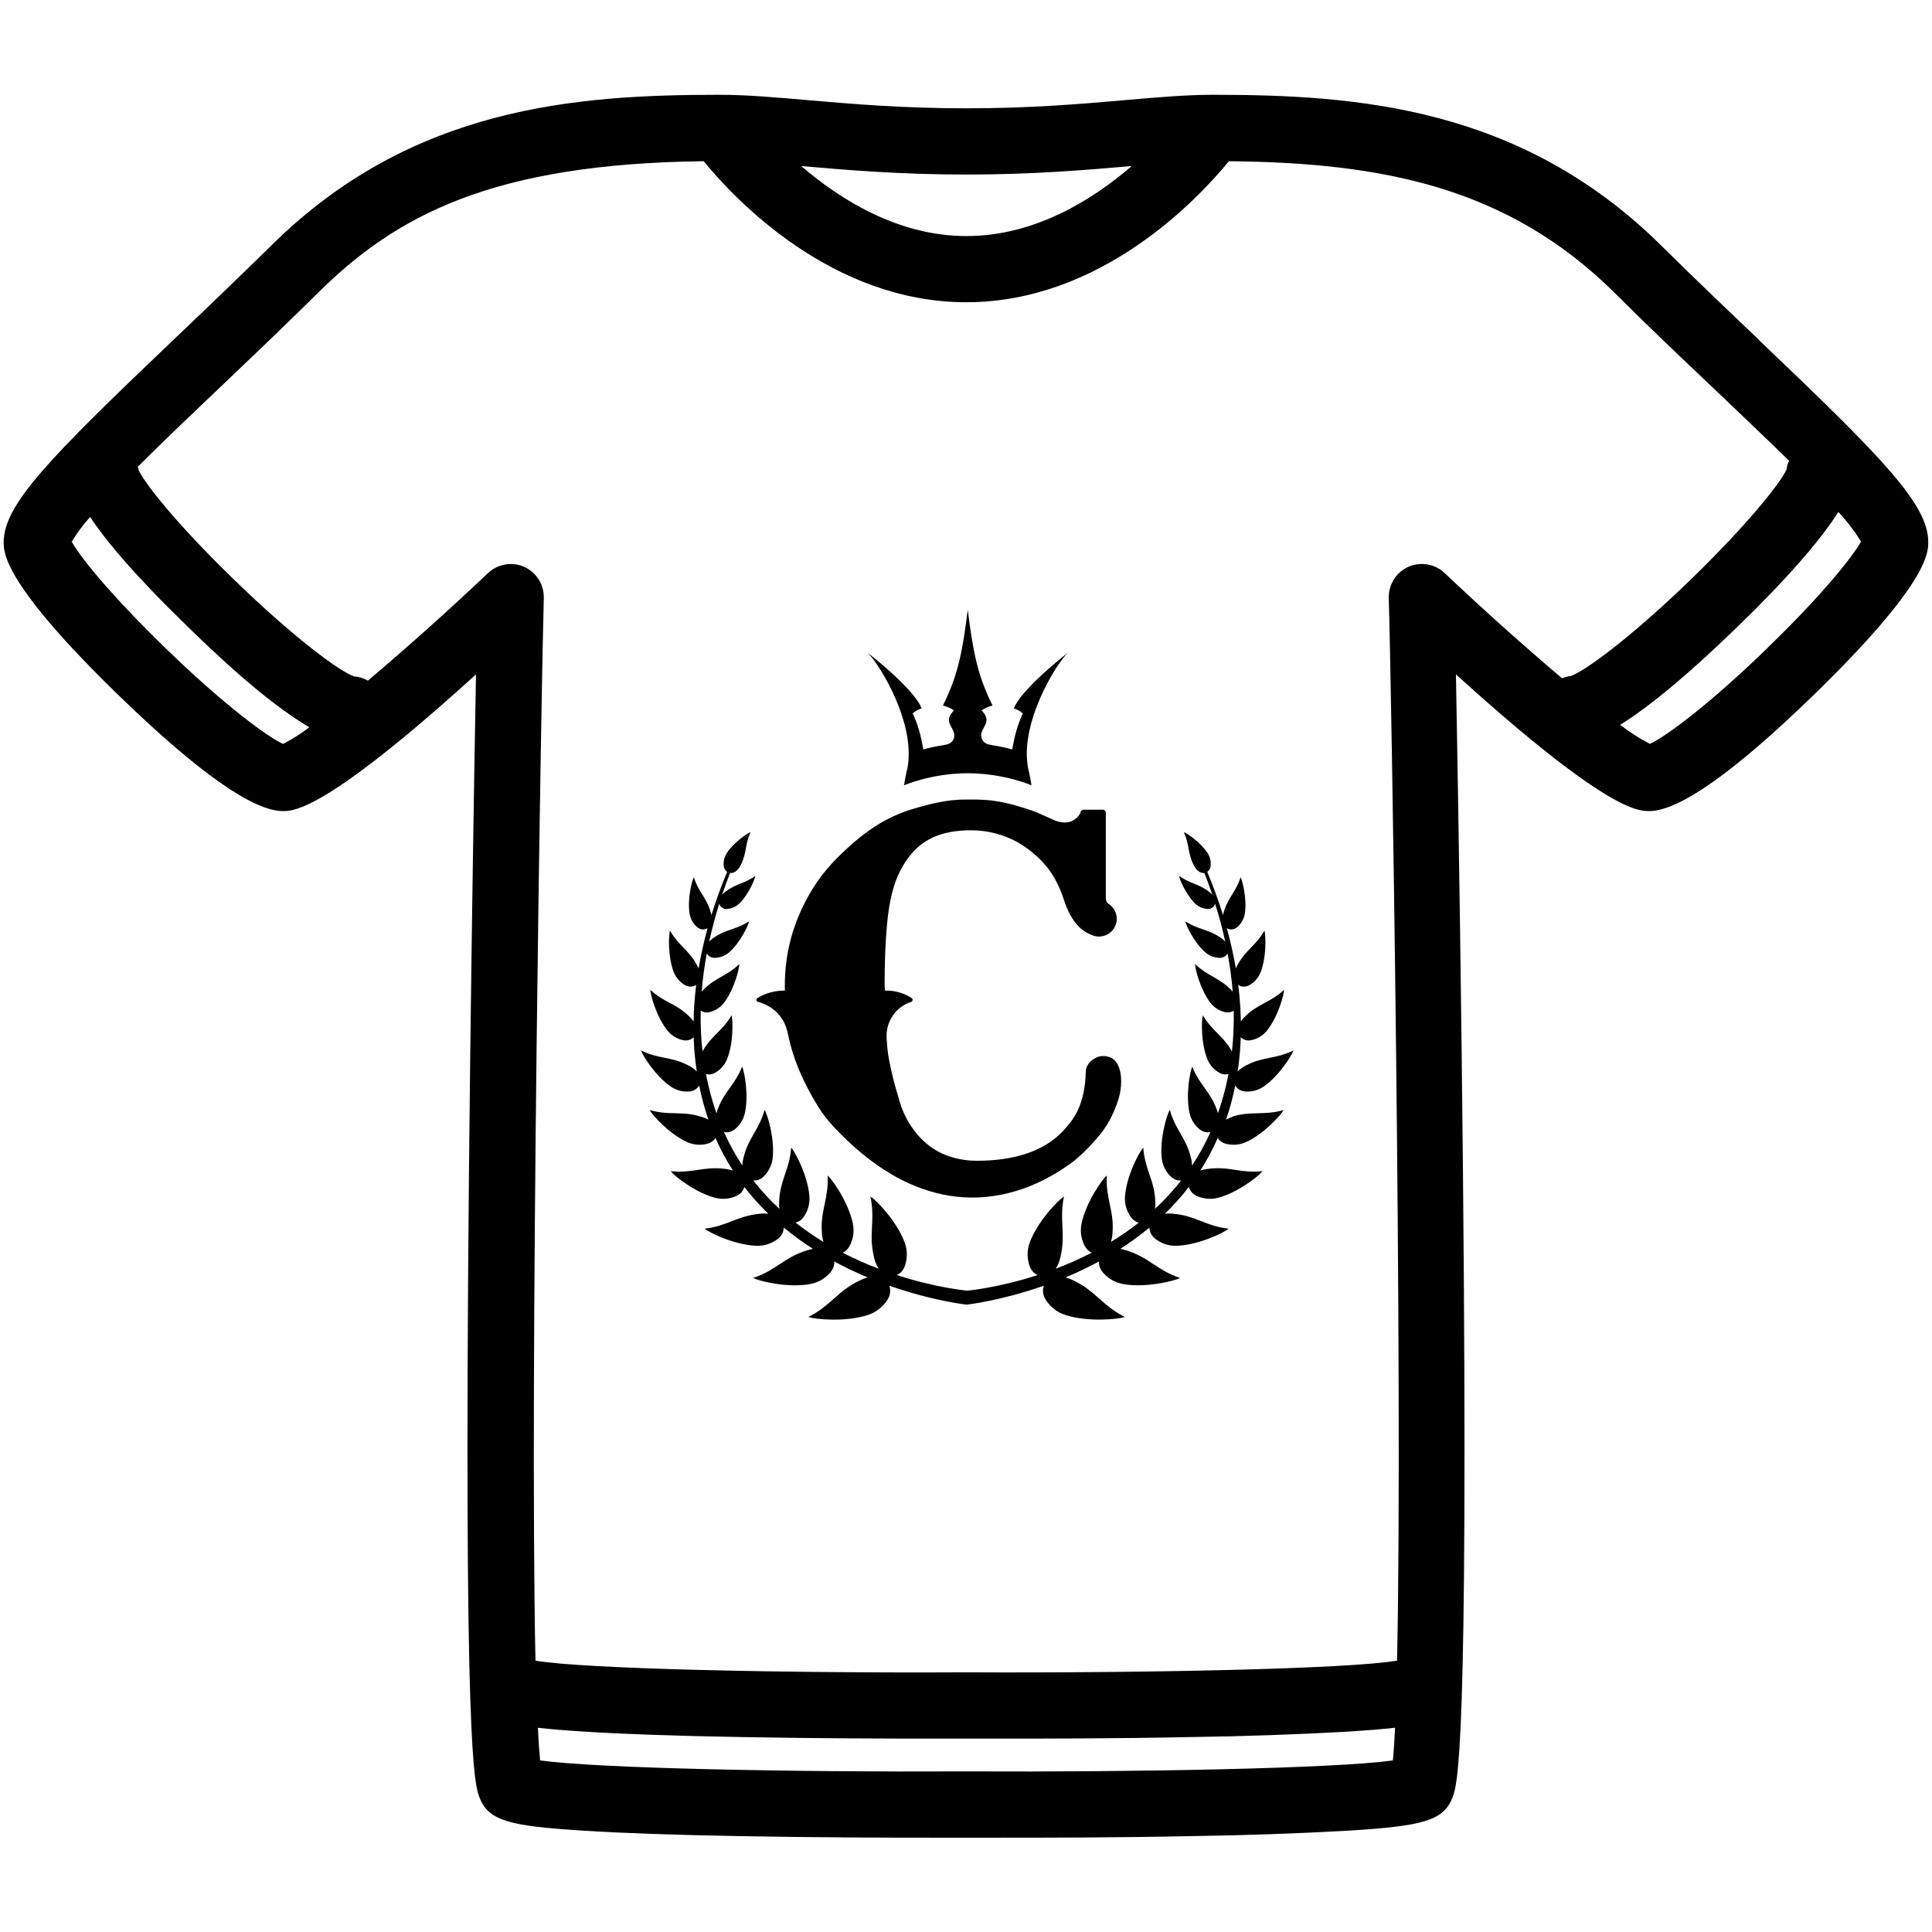 <svg id="Layer_1" xmlns="http://www.w3.org/2000/svg" viewBox="0 0 320 320"><path d="M291.32,56.27c-5.28-5.02-10.74-10.22-16.17-15.6-23.29-23.03-50.54-24.97-74.26-24.97-4.44,0-9.12,.41-14.52,.88-7.33,.64-15.63,1.36-26.33,1.36s-18.99-.73-26.33-1.36c-5.41-.47-10.08-.88-14.53-.88-23.71,0-50.98,1.92-74.25,24.97-5.35,5.24-10.75,10.44-16.18,15.6C7.91,76.12,.61,83.62,.61,89.84c0,1.71,0,6.88,19.23,25.51,13.01,12.6,22.1,18.99,27.01,18.99,1.83,0,7.05,0,31.99-22.64l-.29,16.57c-.26,16.04-.63,40.42-.87,65.49-.92,97.13,.9,101.79,1.77,104.03,1.5,3.87,5.19,4.66,17.09,5.42,6.39,.41,15.15,.72,26.06,.91,12.3,.23,24.65,.26,31.59,.26h11.32c6.96,0,19.37,0,31.72-.26,8.73-.12,17.46-.42,26.18-.91,11.93-.76,15.63-1.55,17.14-5.42,.87-2.19,2.69-6.9,1.76-104.03-.27-27.35-.66-54.71-1.16-82.06,24.95,22.62,30.16,22.64,32,22.64,4.95,0,14.1-6.45,27.22-19.2,19.01-18.47,19.01-23.62,19.01-25.3,.04-6.22-7.25-13.72-28.09-33.56h.03ZM132.81,27.51c7.18,.63,16.11,1.4,27.27,1.4s20.08-.78,27.26-1.4h.1c-6.49,5.6-16.07,11.59-27.36,11.59s-20.84-5.99-27.37-11.59h.1ZM46.87,123.21c-2.61-1.19-9.72-6.42-19.33-15.73-8.95-8.68-14.26-15.18-15.66-17.76,.94-1.54,1.94-2.88,3.07-4.11l-.02,.02c2.53,3.83,7.26,9.53,16.13,18.14,3.61,3.51,12.69,12.33,20.18,16.69-1.28,.98-2.7,1.89-4.21,2.68,0,0-.16,.08-.16,.08Zm183.84,168.37c-9.41,1.32-41.68,1.96-70.77,1.82h-.05c-28.93,.14-61.05-.51-70.43-1.82-.17-1.8-.29-3.6-.37-5.41,2.06,.24,4.53,.44,7.53,.63,6.39,.41,15.15,.72,26.06,.91,12.33,.23,24.68,.26,31.61,.26h11.28c6.96,0,19.37,0,31.74-.26,8.73-.12,17.46-.42,26.18-.91,3.03-.2,5.49-.39,7.58-.64-.11,2.2-.23,4.04-.37,5.42h0Zm28.03-179.22c-6.64-5.64-13.13-11.45-19.46-17.44-2.19-2.09-5.66-2-7.75,.19-.97,1.02-1.51,2.39-1.51,3.8v.2h0c.4,11.72,2.37,128.79,1.38,175.95-8.34,1.38-41.6,2.07-71.5,1.93h-.05c-29.74,.15-62.85-.54-71.16-1.93-.99-47.17,1.02-164.2,1.38-175.96v-.19c0-3.03-2.44-5.49-5.46-5.49-1.41,0-2.77,.54-3.79,1.51-6.46,6.12-13.1,12.06-19.89,17.81-.69-.41-1.47-.65-2.27-.71h-.02c-2.19-.72-9.64-6.08-19.97-16.11-9.54-9.26-14.84-16.03-15.73-18.11,0-.18-.08-.34-.11-.51,4.24-4.23,9.11-8.87,13.53-13.06,5.32-5.07,10.82-10.3,16.32-15.75,12.9-12.77,28.79-21.37,63.87-21.79,5.21,6.37,21.24,23.36,43.5,23.36s38.29-17.01,43.5-23.36c25.49,.25,46.2,4.3,63.87,21.79,5.49,5.49,10.97,10.68,16.32,15.75,4.09,3.9,8.56,8.15,12.58,12.06-.2,.45-.34,.93-.41,1.41v.03c-.89,2.08-6.19,8.84-15.72,18.11-10.34,10.03-17.81,15.35-19.98,16.11-.52,.06-1.03,.19-1.51,.41h.03s0-.02,0-.02Zm34.06-5.08c-9.7,9.43-16.9,14.73-19.53,15.93-1.76-.92-3.43-1.99-4.99-3.21l.07,.05c4.11-2.54,10.25-7.33,19.48-16.29,9.52-9.24,14.26-15.15,16.65-18.96,1.37,1.44,2.62,3.06,3.69,4.78l.07,.13c-1.42,2.56-6.62,9.04-15.45,17.56h.02Z"/><g id="b"><g id="c"><g><path d="M125.58,165.92c1.55,.52,3.09,1.28,4.19,3.25,.36,.64,.58,1.35,.73,2.06,.93,4.6,2.86,8.56,4.96,11.98,.39,.63,.81,1.24,1.27,1.83,.23,.29,.46,.58,.71,.87s.49,.56,.75,.83c2.78,2.96,5.53,5.25,8.2,6.98,.49,.31,.97,.61,1.45,.89,.96,.56,1.92,1.04,2.86,1.46,.24,.1,.47,.21,.7,.3,3.28,1.36,6.41,1.94,9.33,1.98,7.45,.1,13.54-3.28,17.22-6.12,.9-.7,3.31-2.94,4.88-5.15,1.46-2.06,2.1-4.08,2.35-4.8,.48-1.4,.74-3.44,.28-5.12-.2-.71-.59-1.41-1.15-1.8-.58-.4-1.6-.6-2.42-.32-1.04,.35-2.02,1.29-2.05,2.4-.13,5.63-2.01,8.01-3.82,9.94-3.39,3.61-8.75,4.88-14.17,4.88-.34,0-.68-.01-1.01-.03-.52-.03-1.03-.09-1.51-.18-.08-.01-.17-.02-.25-.04-.17-.03-.34-.07-.51-.11-.1-.02-.21-.04-.32-.07-.16-.04-.31-.09-.46-.13-.11-.03-.21-.06-.32-.09-.15-.05-.29-.1-.43-.15-.1-.04-.21-.07-.31-.11-.13-.05-.26-.11-.4-.17-.1-.04-.2-.09-.3-.13-.13-.06-.25-.12-.37-.18-.1-.05-.19-.1-.28-.15-.12-.07-.23-.13-.35-.2-.09-.05-.18-.1-.27-.16-.11-.07-.22-.14-.32-.21-.09-.06-.17-.11-.25-.17-.1-.07-.2-.15-.3-.23-.08-.06-.16-.12-.24-.18-.1-.08-.19-.16-.28-.24-.07-.06-.15-.13-.22-.19-.09-.08-.18-.16-.26-.24-.07-.07-.14-.13-.21-.2-.08-.08-.16-.16-.24-.25-.07-.07-.13-.14-.2-.21-.08-.09-.15-.17-.23-.26-.06-.07-.12-.14-.18-.21-.07-.09-.14-.17-.21-.26-.05-.07-.11-.14-.16-.21-.07-.09-.13-.17-.19-.26-.05-.07-.1-.14-.15-.21-.06-.09-.12-.17-.18-.26-.05-.07-.09-.14-.14-.21-.05-.09-.11-.17-.16-.25-.04-.07-.09-.14-.13-.21-.05-.08-.1-.17-.14-.25-.04-.07-.08-.14-.12-.21-.04-.08-.09-.16-.13-.24-.04-.07-.07-.13-.1-.2-.04-.08-.08-.16-.12-.23-.03-.07-.06-.13-.09-.2-.04-.07-.07-.15-.1-.22-.03-.06-.05-.13-.08-.19-.03-.07-.06-.14-.09-.21-.02-.06-.05-.12-.07-.18-.03-.07-.05-.13-.08-.2-.02-.06-.04-.11-.06-.17-.02-.06-.05-.12-.07-.18-.02-.05-.04-.1-.05-.15-.02-.05-.04-.11-.05-.16-.02-.05-.03-.09-.04-.14-.02-.05-.03-.1-.05-.14s-.02-.08-.04-.12c-.01-.04-.02-.09-.04-.12-.01-.04-.02-.07-.03-.1,0-.03-.02-.07-.03-.1s-.02-.06-.02-.08-.01-.05-.02-.07h0c-.02-.09-.04-.14-.04-.16-.32-1.01-.6-2.01-.85-3-.34-1.34-.66-2.76-.9-4.25-.1-.64-.18-1.66-.25-2.63-.16-2.51,1.24-4.9,3.57-5.87,.16-.07,.33-.13,.49-.18,.29-.1,.34-.47,.08-.64-1.2-.79-2.64-1.24-4.19-1.24-.08,0-.15,0-.23,0-.02-.23-.03-.47-.04-.71,0-.16,0-.32-.01-.49v-.05c0-2.2,.06-6.3,.45-10.22,.19-1.92,.64-5.05,1.73-7.52,1.08-2.43,2.42-3.96,3.43-4.84,2.08-1.81,4.94-2.72,8.69-2.72,2.83,0,5.47,.73,7.78,2.01,.82,.47,2.58,1.59,4.24,3.41,.19,.21,.37,.43,.54,.65v-.02c1.13,1.37,2.15,3.33,2.8,5.36,1.32,4.13,3.24,5.41,4.61,5.92,.35,.16,.74,.26,1.16,.27,.05,0,.09,0,.09,0,.35,0,.69-.07,1-.18,.54-.2,1-.54,1.34-.99,.37-.49,.59-1.1,.59-1.77,0-1.04-.54-1.95-1.35-2.47-.29-.19-.46-.52-.46-.87v-14.22c0-.28-.23-.51-.51-.51h-3.17c-.28,0-.51,.23-.51,.51l-.16,.26c-.59,.96-1.69,1.48-2.81,1.33l-.21-.03c-.39-.05-.77-.16-1.13-.32l-2-.88h0c-.06-.03-.12-.06-.18-.09-.27-.13-.52-.24-.77-.34-.16-.07-.33-.13-.49-.19-.66-.25-1.37-.46-2.43-.78-1.1-.33-2.13-.6-3.22-.79-.31-.05-.63-.1-.95-.15s-.65-.08-.99-.11c-.34-.03-.69-.05-1.05-.07-.54-.03-1.11-.04-1.72-.03h0c-.16,0-.33,0-.49,0h-.06c-.13,0-.26,0-.39,0-.04,0-.08,0-.12,0-.12,0-.23,0-.34,.01-.05,0-.1,0-.15,0-.11,0-.21,0-.32,.01-.06,0-.12,0-.17,.01-.1,0-.2,.01-.31,.02-.06,0-.13,.01-.2,.02-.1,0-.2,.02-.3,.02-.07,0-.14,.02-.21,.02-.1,.01-.2,.02-.31,.03-.08,0-.16,.02-.24,.03-.1,.01-.2,.02-.31,.04-.09,.01-.18,.03-.27,.04-.1,.02-.2,.03-.31,.05-.09,.01-.18,.03-.28,.05-.11,.02-.22,.04-.33,.06-.1,.02-.21,.04-.31,.06-.11,.02-.22,.04-.33,.07-.12,.02-.24,.05-.35,.08-.11,.02-.22,.05-.33,.07-.12,.03-.25,.06-.38,.09-.12,.03-.23,.05-.35,.09-.13,.03-.27,.07-.41,.1-.12,.03-.24,.06-.37,.1-.14,.04-.29,.08-.44,.12-.13,.04-.26,.07-.4,.11-.23,.06-.46,.13-.7,.21-.07,.02-.12,.04-.19,.05-.54,.16-1.09,.34-1.65,.56-.19,.07-.37,.14-.56,.22-1.39,.56-2.84,1.3-4.39,2.34-.52,.35-1.04,.73-1.59,1.14-.5,.38-1,.79-1.53,1.24-.74,.65-1.45,1.28-2.11,1.92-1.1,1.06-2.09,2.13-2.99,3.28-.18,.23-.36,.46-.54,.7-.23,.32-.46,.64-.68,.98-.28,.41-.55,.84-.82,1.28-.63,1.06-1.23,2.2-1.79,3.47-1.53,3.43-2.55,7.4-2.55,12.24l.02,.71s-.08,0-.12,0c-1.55,0-3.23,.46-4.44,1.25-.25,.16-.2,.54,.08,.64h0Z"/><path d="M150.51,124.93c0,.96-.1,1.9-.32,2.81h-.02c-.08,.41-.39,1.96-.45,2.34,0,0,4.5-1.99,10.57-2.01,6.07,.02,10.57,2.01,10.57,2.01-.05-.38-.37-1.93-.45-2.34h-.02c-.21-.9-.31-1.85-.32-2.81-.04-7.13,5.14-15.28,6.82-16.83,0,0-7.65,5.89-8.97,9.24,.55,.16,1.07,.44,1.49,.83-.89,1.87-1.41,3.92-1.75,5.96-1.09-.3-2.21-.54-3.36-.71l-.55-.12c-.59-.13-1.08-.57-1.2-1.16-.34-1.65,2.04-2.39,.03-4.48,.47-.35,1.31-.69,1.82-.8-2.6-5.22-3.27-9.26-4.11-15.85h0c-.84,6.59-1.51,10.63-4.11,15.85,.51,.11,1.35,.45,1.82,.8-2.02,2.09,.37,2.83,.03,4.48-.12,.59-.61,1.03-1.2,1.16l-.55,.12c-1.14,.17-2.27,.4-3.36,.71-.33-2.04-.85-4.1-1.75-5.96,.42-.4,.94-.67,1.49-.83-1.32-3.36-8.97-9.24-8.97-9.24,1.67,1.55,6.86,9.7,6.82,16.83h0Z"/><path d="M204.24,184.97c-.11,.03-.63,.18-1.17,.48,.65-1.89,1.15-3.78,1.53-5.67,.3,.56,.9,.94,1.62,1,.84,.07,1.99-.05,3.12-.84,2.5-1.74,4.59-5.05,4.88-5.94-1.46,.71-2.69,.96-3.88,1.2-1.26,.26-2.46,.49-3.92,1.25-.12,.07-.87,.41-1.43,1.04,.29-1.92,.46-3.82,.52-5.7,.42,.45,1.09,.65,1.78,.49,.77-.17,1.78-.59,2.59-1.62,1.79-2.26,2.78-5.82,2.8-6.71-1.13,1.04-2.17,1.6-3.19,2.15-1.07,.58-2.09,1.12-3.2,2.2-.07,.07-.45,.41-.77,.9-.03-2.06-.18-4.09-.43-6.08,.52,.38,1.25,.4,1.88,.03,.65-.38,1.43-1.04,1.86-2.2,.96-2.54,.83-6.02,.6-6.82-.71,1.26-1.49,2.06-2.24,2.84-.8,.83-1.55,1.61-2.24,2.9-.03,.06-.15,.26-.26,.54-.39-2.31-.9-4.55-1.49-6.68,.55,.36,1.26,.26,1.79-.22,.48-.44,1.03-1.16,1.2-2.23,.36-2.36-.37-5.33-.71-5.98-.38,1.21-.9,2.05-1.4,2.86-.53,.86-1.03,1.67-1.39,2.91-.02,.05-.08,.24-.12,.5-.8-2.57-1.69-4.97-2.61-7.16,.32-.21,.54-.57,.57-1.01,.05-.56-.02-1.34-.53-2.13-1.14-1.73-3.33-3.23-3.92-3.45,.46,1.01,.62,1.84,.77,2.65,.16,.86,.31,1.67,.8,2.68,.07,.14,.63,1.43,1.68,1.45,.05,0,.1,0,.15-.01,.45,1.15,.9,2.36,1.32,3.61-.26-.29-.53-.49-.59-.53-.89-.68-1.65-.99-2.47-1.32-.76-.31-1.55-.63-2.45-1.28,.1,.62,1.13,3.06,2.6,4.53,.67,.66,1.42,.88,1.98,.95,.67,.07,1.25-.28,1.39-.88,.63,2,1.21,4.11,1.68,6.3-.34-.38-.73-.63-.8-.68-1.06-.73-1.96-1.04-2.92-1.37-.9-.31-1.83-.62-2.9-1.32,.15,.72,1.46,3.48,3.25,5.08,.81,.72,1.69,.93,2.34,.97,.62,.03,1.16-.25,1.42-.73,.38,2.05,.67,4.16,.85,6.33-.15-.18-.28-.3-.32-.34-1.03-1.04-1.97-1.58-2.97-2.15-.94-.54-1.91-1.09-2.95-2.09,0,.83,.87,4.21,2.51,6.38,.74,.98,1.68,1.4,2.41,1.58,.55,.13,1.09,.04,1.48-.25,.05,2.22-.04,4.48-.29,6.77-.74-1.34-1.55-2.15-2.4-3.01-.81-.81-1.64-1.66-2.42-2.98-.24,.85-.33,4.55,.73,7.23,.48,1.21,1.32,1.91,2.01,2.3,.49,.28,1.04,.34,1.51,.19-.4,2.07-.94,4.15-1.65,6.23-.03,.09-.07,.18-.1,.27-.08-.32-.18-.55-.2-.62-.56-1.55-1.27-2.54-2.02-3.58-.71-.99-1.45-2-2.03-3.52-.39,.85-1.11,4.7-.46,7.68,.3,1.35,1.06,2.22,1.72,2.74,.53,.42,1.18,.56,1.76,.41-.9,2-1.92,3.85-3.06,5.56,0-.66-.17-1.22-.2-1.34-.41-1.68-1.05-2.8-1.73-3.98-.64-1.11-1.3-2.26-1.75-3.92-.51,.85-1.69,4.81-1.34,8.01,.16,1.45,.87,2.45,1.51,3.06,.49,.48,1.12,.7,1.71,.64-1.35,1.73-2.81,3.29-4.34,4.71,.1-.63,.05-1.17,.05-1.29-.08-1.82-.52-3.11-.98-4.46-.43-1.28-.88-2.6-1.01-4.4-.7,.77-2.74,4.62-3.02,7.99-.13,1.53,.4,2.7,.93,3.47,.35,.5,.84,.84,1.36,.96-1.51,1.19-3.06,2.25-4.62,3.2,.23-.71,.25-1.36,.26-1.49,.14-1.91-.15-3.3-.46-4.78-.29-1.39-.59-2.82-.5-4.72-.83,.72-3.44,4.47-4.17,7.94-.33,1.58,.08,2.87,.54,3.74,.27,.51,.67,.88,1.13,1.1-2.03,1.05-4.04,1.93-5.96,2.66,.57-.84,.76-1.82,.8-1.98,.46-1.95,.39-3.44,.32-5.02-.07-1.49-.15-3.02,.26-4.97-.98,.61-4.31,4.05-5.64,7.52-.6,1.58-.4,2.98-.07,3.96,.24,.71,.73,1.26,1.34,1.53-6.65,2.16-11.66,2.58-11.66,2.58,0,0-5.02-.42-11.66-2.58,.61-.27,1.1-.82,1.34-1.53,.33-.98,.54-2.38-.07-3.96-1.33-3.48-4.66-6.92-5.64-7.52,.41,1.94,.34,3.48,.26,4.97-.08,1.58-.15,3.06,.32,5.02,.04,.16,.23,1.14,.8,1.98-1.92-.73-3.94-1.61-5.96-2.66,.46-.22,.86-.6,1.13-1.1,.46-.87,.86-2.16,.54-3.74-.73-3.48-3.34-7.22-4.17-7.94,.09,1.89-.21,3.33-.5,4.72-.31,1.47-.6,2.87-.46,4.78,.01,.13,.03,.78,.26,1.49-1.56-.95-3.11-2.02-4.62-3.2,.53-.12,1.02-.46,1.36-.96,.53-.77,1.06-1.94,.93-3.47-.29-3.37-2.32-7.21-3.02-7.99-.13,1.8-.57,3.12-1.01,4.4-.46,1.36-.89,2.64-.98,4.46,0,.12-.05,.66,.05,1.29-1.53-1.42-2.99-2.98-4.34-4.71,.6,.06,1.23-.16,1.71-.64,.63-.62,1.34-1.62,1.51-3.06,.35-3.2-.83-7.15-1.34-8.01-.45,1.65-1.11,2.8-1.75,3.92-.68,1.18-1.32,2.29-1.73,3.98-.03,.12-.19,.67-.2,1.34-1.13-1.71-2.16-3.56-3.06-5.56,.58,.15,1.22,.01,1.76-.41,.66-.52,1.42-1.39,1.72-2.74,.65-2.98-.07-6.83-.46-7.68-.59,1.51-1.32,2.53-2.03,3.52-.75,1.05-1.46,2.03-2.02,3.58-.02,.07-.12,.3-.2,.62-.03-.09-.07-.18-.1-.27-.71-2.08-1.25-4.16-1.65-6.23,.48,.15,1.02,.09,1.51-.19,.69-.39,1.53-1.09,2.01-2.3,1.06-2.68,.96-6.38,.73-7.23-.77,1.32-1.61,2.17-2.42,2.98-.85,.86-1.65,1.67-2.4,3.01-.25-2.28-.34-4.55-.29-6.77,.4,.29,.94,.39,1.48,.25,.73-.18,1.67-.6,2.41-1.58,1.64-2.17,2.5-5.54,2.51-6.38-1.04,1.01-2.01,1.56-2.95,2.09-1,.57-1.94,1.1-2.97,2.15-.04,.04-.16,.16-.32,.34,.17-2.16,.46-4.28,.85-6.33,.26,.48,.81,.76,1.42,.73,.65-.04,1.53-.24,2.34-.97,1.78-1.6,3.1-4.36,3.25-5.08-1.07,.7-2,1.01-2.9,1.32-.95,.32-1.85,.63-2.92,1.37-.07,.05-.46,.3-.8,.68,.48-2.19,1.05-4.3,1.68-6.3,.15,.61,.73,.96,1.39,.88,.56-.06,1.31-.29,1.98-.95,1.47-1.46,2.5-3.9,2.6-4.53-.89,.65-1.68,.97-2.45,1.28-.81,.33-1.58,.64-2.47,1.32-.06,.04-.33,.24-.59,.53,.42-1.25,.87-2.45,1.32-3.61,.05,0,.1,.01,.15,.01,1.05-.01,1.62-1.31,1.68-1.45,.49-1.01,.64-1.82,.8-2.68,.15-.81,.31-1.65,.77-2.65-.59,.22-2.78,1.71-3.92,3.45-.52,.79-.59,1.57-.53,2.13,.04,.44,.26,.81,.57,1.01-.92,2.18-1.81,4.59-2.61,7.16-.05-.26-.11-.44-.12-.5-.35-1.24-.86-2.05-1.39-2.91-.5-.81-1.02-1.64-1.4-2.86-.34,.65-1.08,3.62-.71,5.98,.16,1.07,.71,1.79,1.2,2.23,.53,.48,1.25,.58,1.79,.22-.59,2.14-1.1,4.37-1.49,6.68-.12-.28-.23-.48-.26-.54-.69-1.29-1.44-2.07-2.24-2.9-.75-.78-1.53-1.58-2.24-2.84-.23,.8-.36,4.28,.6,6.82,.43,1.15,1.22,1.82,1.86,2.2,.63,.37,1.35,.35,1.88-.03-.24,1.98-.4,4.01-.43,6.08-.32-.49-.69-.82-.77-.9-1.12-1.08-2.13-1.63-3.2-2.2-1.01-.54-2.06-1.1-3.19-2.15,.02,.88,1.01,4.45,2.8,6.71,.81,1.02,1.82,1.45,2.59,1.62,.69,.15,1.35-.04,1.78-.49,.06,1.88,.23,3.78,.52,5.7-.56-.62-1.3-.97-1.43-1.04-1.46-.76-2.65-1-3.92-1.25-1.19-.24-2.42-.49-3.88-1.2,.29,.89,2.38,4.2,4.88,5.94,1.13,.79,2.29,.91,3.12,.84,.72-.06,1.32-.44,1.62-1,.38,1.89,.89,3.78,1.53,5.67-.55-.31-1.07-.45-1.17-.48-1.66-.52-2.94-.55-4.3-.58-1.28-.03-2.61-.06-4.26-.53,.47,.87,3.24,3.94,6.16,5.28,1.32,.61,2.54,.52,3.4,.3,.59-.15,1.07-.51,1.34-.97,.84,1.93,1.81,3.73,2.89,5.41-.59-.2-1.11-.25-1.23-.27-1.81-.24-3.15-.05-4.57,.16-1.34,.2-2.72,.4-4.51,.21,.64,.83,4.06,3.52,7.32,4.4,1.48,.4,2.73,.09,3.58-.3,.68-.31,1.15-.86,1.3-1.49,1.23,1.61,2.57,3.08,3.97,4.44-.66-.07-1.22,0-1.34,0-1.91,.17-3.24,.68-4.64,1.22-1.32,.51-2.69,1.04-4.57,1.26,.84,.7,4.96,2.67,8.52,2.83,1.61,.07,2.82-.54,3.6-1.13,.64-.48,.99-1.18,.99-1.89,1.57,1.3,3.19,2.47,4.83,3.53-.51,.09-.89,.22-.99,.25-1.92,.59-3.17,1.41-4.49,2.28-1.24,.82-2.53,1.66-4.41,2.29,1.02,.54,5.67,1.66,9.34,1.03,1.67-.28,2.77-1.17,3.44-1.95,.46-.53,.68-1.18,.65-1.81,1.87,1.01,3.72,1.88,5.53,2.64-.66,.18-1.17,.44-1.28,.49-1.9,.9-3.07,1.93-4.31,3.03-1.17,1.03-2.37,2.1-4.22,3.03,1.13,.4,6.12,.88,9.83-.32,1.68-.54,2.69-1.63,3.27-2.54,.47-.74,.57-1.59,.3-2.32,7.22,2.54,12.8,3.14,12.8,3.14,0,0,5.57-.6,12.8-3.14-.27,.73-.17,1.58,.3,2.32,.58,.91,1.59,2,3.27,2.54,3.71,1.19,8.69,.72,9.83,.32-1.85-.94-3.06-2-4.22-3.03-1.24-1.09-2.4-2.13-4.31-3.03-.12-.05-.62-.32-1.28-.49,1.8-.75,3.66-1.63,5.53-2.64-.04,.62,.19,1.27,.65,1.81,.67,.78,1.78,1.67,3.44,1.95,3.67,.62,8.33-.5,9.34-1.03-1.88-.63-3.17-1.48-4.41-2.29-1.32-.87-2.57-1.68-4.49-2.28-.1-.03-.48-.16-.99-.25,1.64-1.06,3.26-2.23,4.83-3.53,0,.71,.35,1.41,.99,1.89,.78,.59,1.99,1.2,3.6,1.13,3.55-.15,7.67-2.12,8.52-2.83-1.88-.21-3.25-.74-4.57-1.26-1.4-.54-2.73-1.06-4.64-1.22-.12-.01-.68-.08-1.34,0,1.4-1.36,2.73-2.84,3.97-4.44,.15,.63,.63,1.19,1.3,1.49,.85,.38,2.1,.7,3.58,.3,3.27-.88,6.68-3.58,7.32-4.4-1.79,.2-3.17,0-4.51-.21-1.42-.21-2.76-.41-4.57-.16-.11,.02-.63,.07-1.23,.27,1.07-1.67,2.04-3.47,2.89-5.41,.28,.46,.75,.82,1.34,.97,.86,.22,2.08,.31,3.4-.3,2.92-1.35,5.69-4.41,6.16-5.28-1.65,.47-2.97,.5-4.26,.53-1.36,.03-2.65,.06-4.3,.58h-.02Z"/></g></g></g></svg>
